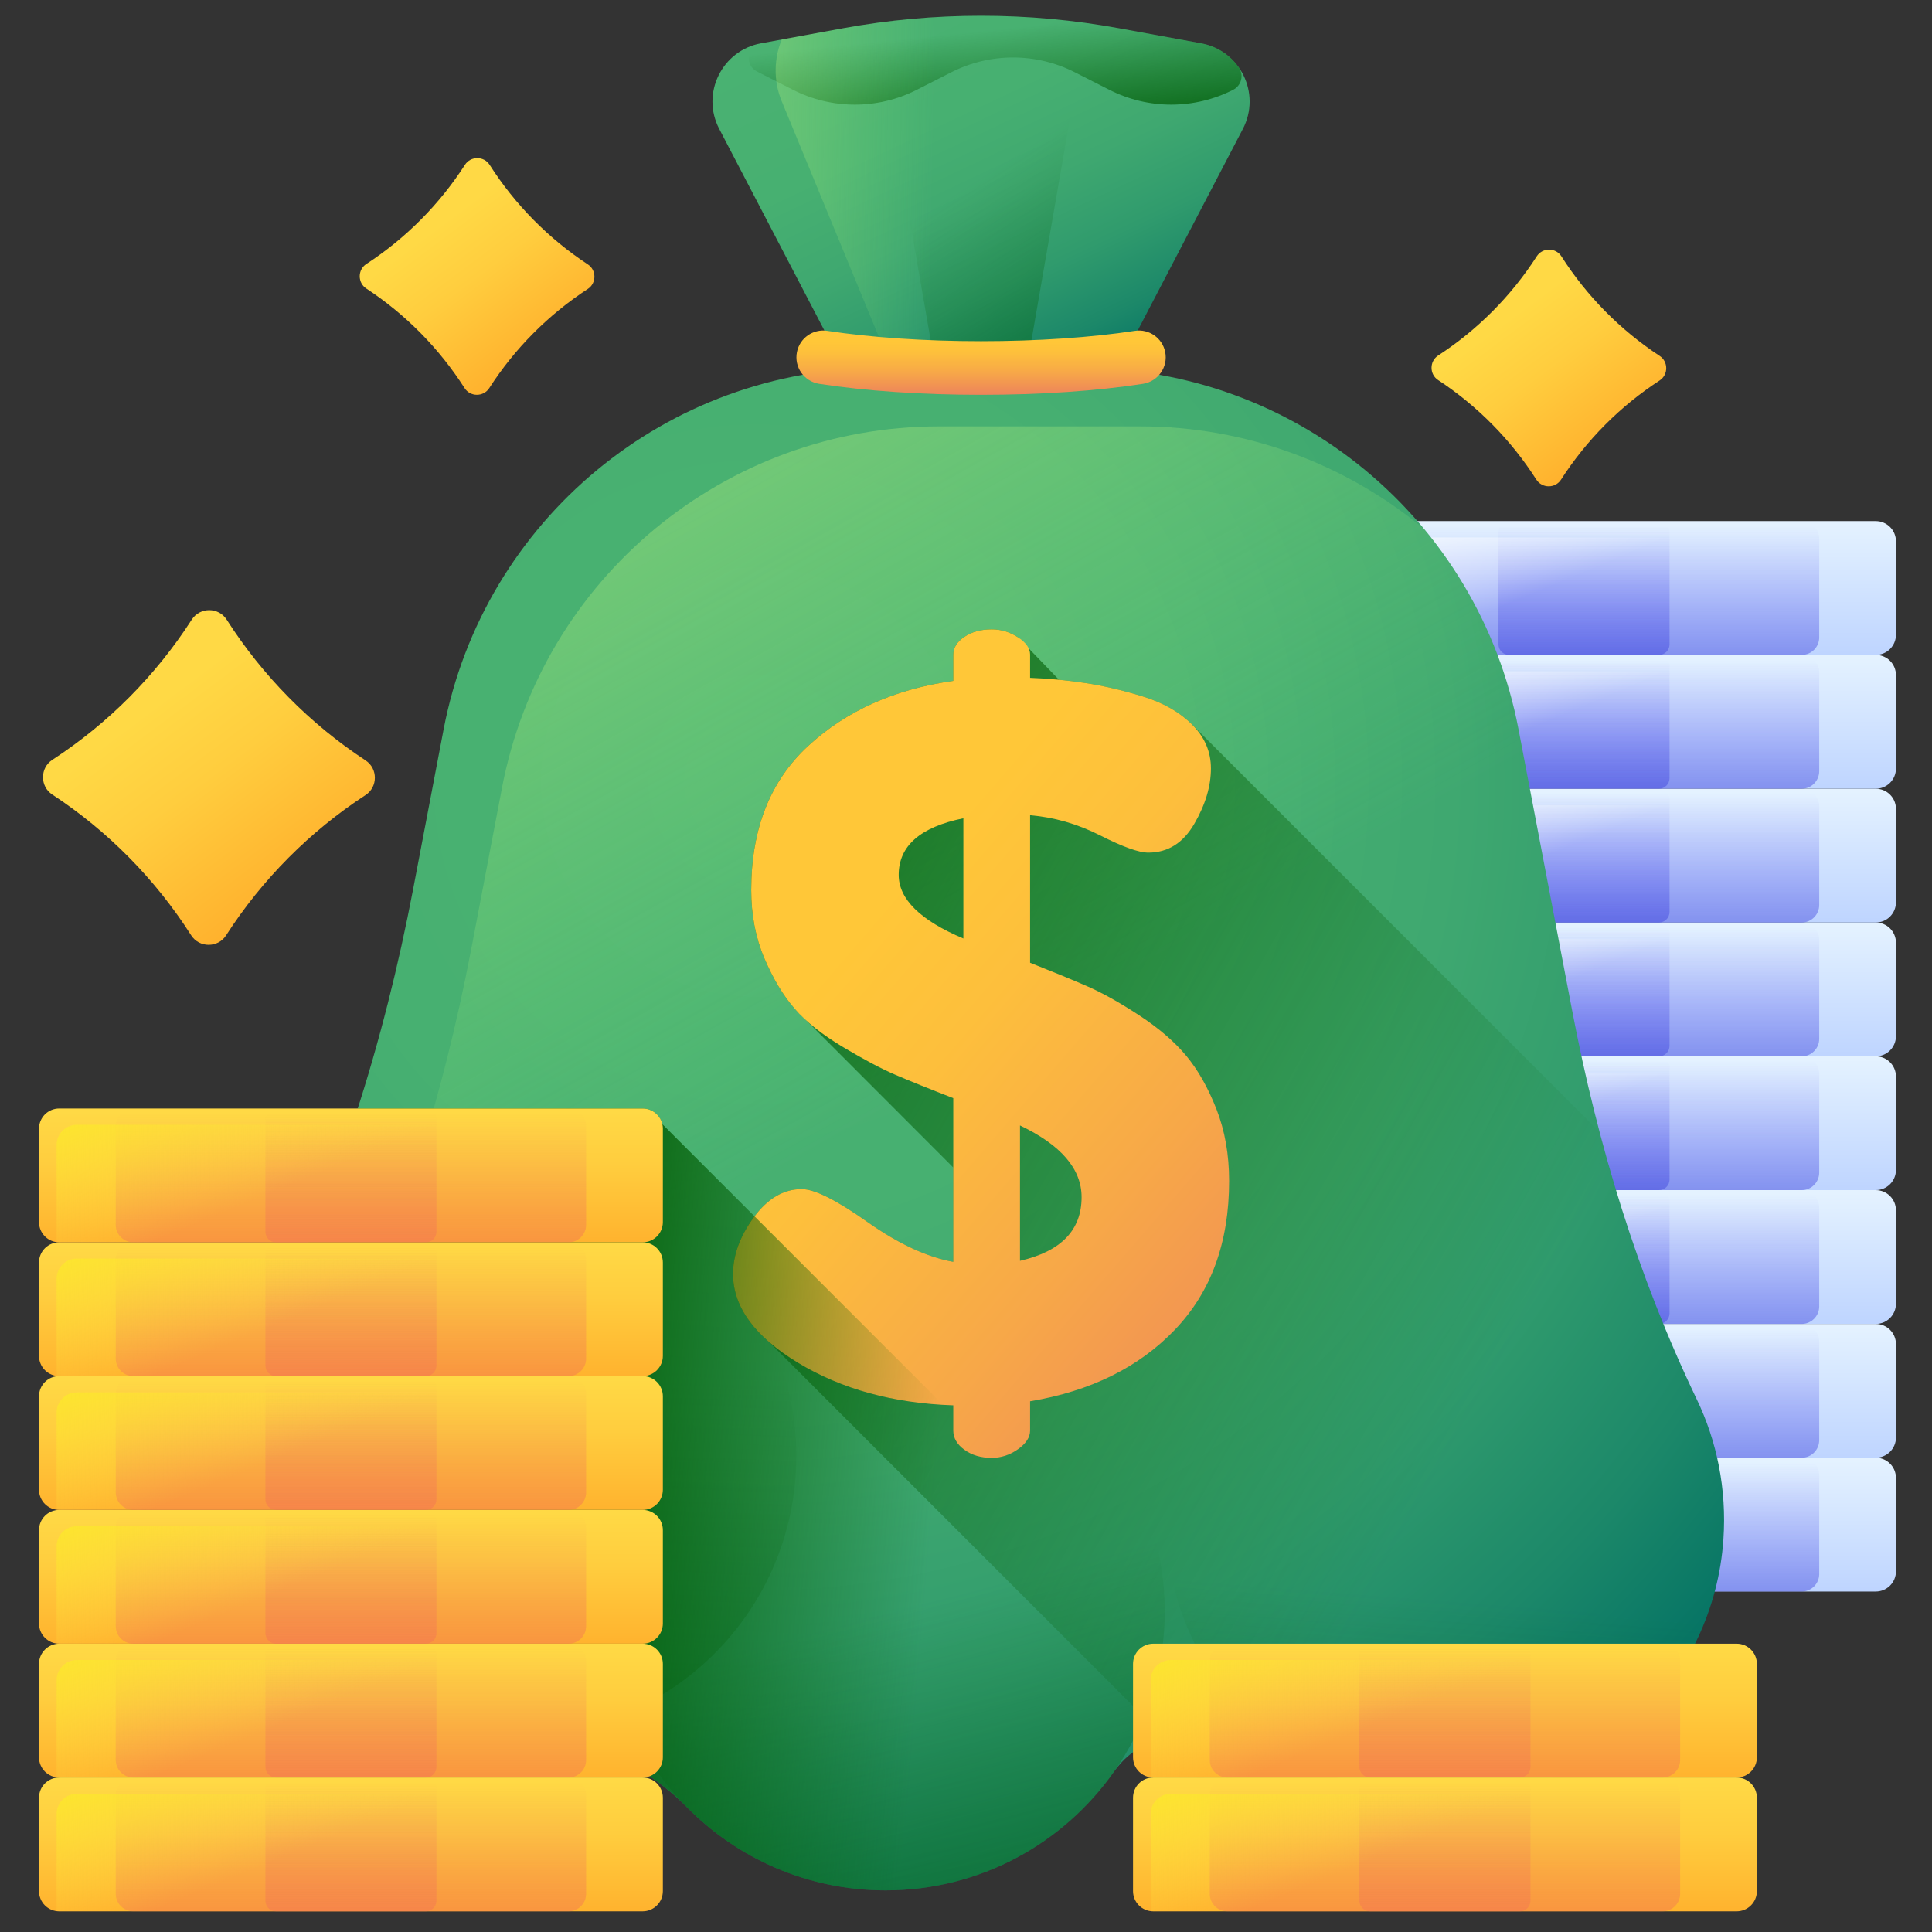 <svg width="53" height="53" viewBox="0 0 53 53" fill="none" xmlns="http://www.w3.org/2000/svg">
<rect x="0" y="0" width="53" height="53" fill="#333333" stroke="none"/>
<g clip-path="url(#clip0_1242_647)">
<path d="M51.457 43.66H35.451C35.145 43.66 34.898 43.412 34.898 43.106V40.544C34.898 40.237 35.145 39.989 35.451 39.989H51.457C51.763 39.989 52.011 40.237 52.011 40.544V43.106C52.011 43.412 51.763 43.66 51.457 43.66Z" fill="url(#paint0_linear_1242_647)"/>
<path d="M49.425 43.66H37.483C37.217 43.66 37.002 43.445 37.002 43.179V40.471C37.002 40.205 37.217 39.989 37.483 39.989H49.425C49.691 39.989 49.906 40.205 49.906 40.471V43.179C49.906 43.445 49.691 43.66 49.425 43.66Z" fill="url(#paint1_linear_1242_647)"/>
<path d="M45.51 43.66H41.398C41.237 43.66 41.107 43.53 41.107 43.37V40.28C41.107 40.119 41.237 39.989 41.398 39.989H45.51C45.67 39.989 45.8 40.119 45.8 40.28V43.37C45.8 43.53 45.67 43.66 45.51 43.66Z" fill="url(#paint2_linear_1242_647)"/>
<path d="M35.934 40.436C35.628 40.436 35.38 40.684 35.38 40.99V43.553C35.38 43.588 35.384 43.623 35.391 43.657C35.41 43.659 35.431 43.66 35.451 43.66H51.457C51.763 43.66 52.011 43.412 52.011 43.106V40.543C52.011 40.508 52.007 40.473 52.001 40.44C51.981 40.437 51.96 40.436 51.94 40.436H35.934Z" fill="url(#paint3_linear_1242_647)"/>
<path d="M51.457 39.989H35.451C35.145 39.989 34.898 39.741 34.898 39.435V36.873C34.898 36.567 35.145 36.319 35.451 36.319H51.457C51.763 36.319 52.011 36.567 52.011 36.873V39.435C52.011 39.741 51.763 39.989 51.457 39.989Z" fill="url(#paint4_linear_1242_647)"/>
<path d="M49.425 39.989H37.483C37.217 39.989 37.002 39.774 37.002 39.508V36.8C37.002 36.534 37.217 36.319 37.483 36.319H49.425C49.691 36.319 49.906 36.534 49.906 36.8V39.508C49.906 39.774 49.691 39.989 49.425 39.989Z" fill="url(#paint5_linear_1242_647)"/>
<path d="M45.51 39.989H41.398C41.237 39.989 41.107 39.859 41.107 39.699V36.609C41.107 36.449 41.237 36.319 41.398 36.319H45.51C45.67 36.319 45.8 36.449 45.8 36.609V39.699C45.8 39.859 45.67 39.989 45.51 39.989Z" fill="url(#paint6_linear_1242_647)"/>
<path d="M35.934 36.766C35.628 36.766 35.38 37.014 35.38 37.319V39.882C35.38 39.918 35.384 39.952 35.391 39.986C35.41 39.988 35.431 39.989 35.451 39.989H51.457C51.763 39.989 52.011 39.742 52.011 39.435V36.873C52.011 36.837 52.007 36.803 52.001 36.769C51.981 36.767 51.96 36.766 51.94 36.766H35.934Z" fill="url(#paint7_linear_1242_647)"/>
<path d="M51.457 36.319H35.451C35.145 36.319 34.898 36.071 34.898 35.765V33.202C34.898 32.896 35.145 32.648 35.451 32.648H51.457C51.763 32.648 52.011 32.896 52.011 33.202V35.765C52.011 36.071 51.763 36.319 51.457 36.319Z" fill="url(#paint8_linear_1242_647)"/>
<path d="M49.425 36.319H37.483C37.217 36.319 37.002 36.103 37.002 35.838V33.129C37.002 32.864 37.217 32.648 37.483 32.648H49.425C49.691 32.648 49.906 32.864 49.906 33.129V35.838C49.906 36.103 49.691 36.319 49.425 36.319Z" fill="url(#paint9_linear_1242_647)"/>
<path d="M45.51 36.319H41.398C41.237 36.319 41.107 36.189 41.107 36.029V32.938C41.107 32.778 41.237 32.648 41.398 32.648H45.51C45.67 32.648 45.8 32.778 45.8 32.938V36.029C45.8 36.189 45.67 36.319 45.51 36.319Z" fill="url(#paint10_linear_1242_647)"/>
<path d="M35.934 33.095C35.628 33.095 35.38 33.343 35.38 33.649V36.212C35.38 36.247 35.384 36.282 35.391 36.315C35.41 36.318 35.431 36.319 35.451 36.319H51.457C51.763 36.319 52.011 36.071 52.011 35.765V33.202C52.011 33.167 52.007 33.132 52.001 33.098C51.981 33.096 51.96 33.095 51.94 33.095H35.934Z" fill="url(#paint11_linear_1242_647)"/>
<path d="M51.457 32.648H35.451C35.145 32.648 34.898 32.4 34.898 32.094V29.532C34.898 29.226 35.145 28.978 35.451 28.978H51.457C51.763 28.978 52.011 29.226 52.011 29.532V32.094C52.011 32.4 51.763 32.648 51.457 32.648Z" fill="url(#paint12_linear_1242_647)"/>
<path d="M49.425 32.648H37.483C37.217 32.648 37.002 32.433 37.002 32.167V29.459C37.002 29.193 37.217 28.978 37.483 28.978H49.425C49.691 28.978 49.906 29.193 49.906 29.459V32.167C49.906 32.433 49.691 32.648 49.425 32.648Z" fill="url(#paint13_linear_1242_647)"/>
<path d="M45.51 32.648H41.398C41.237 32.648 41.107 32.518 41.107 32.358V29.268C41.107 29.108 41.237 28.978 41.398 28.978H45.51C45.67 28.978 45.8 29.108 45.8 29.268V32.358C45.8 32.518 45.67 32.648 45.51 32.648Z" fill="url(#paint14_linear_1242_647)"/>
<path d="M35.934 29.424C35.628 29.424 35.38 29.672 35.38 29.978V32.541C35.38 32.577 35.384 32.611 35.391 32.645C35.41 32.647 35.431 32.648 35.451 32.648H51.457C51.763 32.648 52.011 32.4 52.011 32.094V29.532C52.011 29.496 52.007 29.462 52.001 29.428C51.981 29.425 51.96 29.424 51.94 29.424H35.934Z" fill="url(#paint15_linear_1242_647)"/>
<path d="M51.457 28.978H35.451C35.145 28.978 34.898 28.73 34.898 28.424V25.861C34.898 25.555 35.145 25.307 35.451 25.307H51.457C51.763 25.307 52.011 25.555 52.011 25.861V28.424C52.011 28.73 51.763 28.978 51.457 28.978Z" fill="url(#paint16_linear_1242_647)"/>
<path d="M49.425 28.978H37.483C37.217 28.978 37.002 28.762 37.002 28.497V25.788C37.002 25.522 37.217 25.307 37.483 25.307H49.425C49.691 25.307 49.906 25.522 49.906 25.788V28.497C49.906 28.762 49.691 28.978 49.425 28.978Z" fill="url(#paint17_linear_1242_647)"/>
<path d="M45.51 28.978H41.398C41.237 28.978 41.107 28.848 41.107 28.688V25.597C41.107 25.437 41.237 25.307 41.398 25.307H45.51C45.67 25.307 45.8 25.437 45.8 25.597V28.688C45.8 28.848 45.67 28.978 45.51 28.978Z" fill="url(#paint18_linear_1242_647)"/>
<path d="M35.934 25.754C35.628 25.754 35.38 26.002 35.38 26.308V28.87C35.38 28.906 35.384 28.941 35.391 28.974C35.41 28.977 35.431 28.978 35.451 28.978H51.457C51.763 28.978 52.011 28.73 52.011 28.424V25.861C52.011 25.826 52.007 25.791 52.001 25.757C51.981 25.755 51.96 25.754 51.94 25.754H35.934Z" fill="url(#paint19_linear_1242_647)"/>
<path d="M51.457 25.307H35.451C35.145 25.307 34.898 25.059 34.898 24.753V22.19C34.898 21.884 35.145 21.637 35.451 21.637H51.457C51.763 21.637 52.011 21.884 52.011 22.19V24.753C52.011 25.059 51.763 25.307 51.457 25.307Z" fill="url(#paint20_linear_1242_647)"/>
<path d="M49.425 25.307H37.483C37.217 25.307 37.002 25.092 37.002 24.826V22.117C37.002 21.852 37.217 21.637 37.483 21.637H49.425C49.691 21.637 49.906 21.852 49.906 22.117V24.826C49.906 25.092 49.691 25.307 49.425 25.307Z" fill="url(#paint21_linear_1242_647)"/>
<path d="M45.51 25.307H41.398C41.237 25.307 41.107 25.177 41.107 25.017V21.927C41.107 21.766 41.237 21.637 41.398 21.637H45.51C45.67 21.637 45.8 21.766 45.8 21.927V25.017C45.8 25.177 45.67 25.307 45.51 25.307Z" fill="url(#paint22_linear_1242_647)"/>
<path d="M35.934 22.083C35.628 22.083 35.38 22.331 35.38 22.637V25.2C35.38 25.235 35.384 25.27 35.391 25.303C35.41 25.306 35.431 25.307 35.451 25.307H51.457C51.763 25.307 52.011 25.059 52.011 24.753V22.19C52.011 22.155 52.007 22.12 52.001 22.087C51.981 22.084 51.96 22.083 51.94 22.083H35.934Z" fill="url(#paint23_linear_1242_647)"/>
<path d="M51.457 21.637H35.451C35.145 21.637 34.898 21.389 34.898 21.083V18.52C34.898 18.214 35.145 17.966 35.451 17.966H51.457C51.763 17.966 52.011 18.214 52.011 18.52V21.083C52.011 21.389 51.763 21.637 51.457 21.637Z" fill="url(#paint24_linear_1242_647)"/>
<path d="M49.425 21.637H37.483C37.217 21.637 37.002 21.421 37.002 21.156V18.447C37.002 18.181 37.217 17.966 37.483 17.966H49.425C49.691 17.966 49.906 18.181 49.906 18.447V21.155C49.906 21.421 49.691 21.637 49.425 21.637Z" fill="url(#paint25_linear_1242_647)"/>
<path d="M45.51 21.637H41.398C41.237 21.637 41.107 21.507 41.107 21.347V18.256C41.107 18.096 41.237 17.966 41.398 17.966H45.51C45.67 17.966 45.8 18.096 45.8 18.256V21.347C45.8 21.507 45.67 21.637 45.51 21.637Z" fill="url(#paint26_linear_1242_647)"/>
<path d="M35.934 18.413C35.628 18.413 35.38 18.66 35.38 18.966V21.529C35.38 21.565 35.384 21.599 35.391 21.633C35.41 21.635 35.431 21.637 35.451 21.637H51.457C51.763 21.637 52.011 21.389 52.011 21.082V18.52C52.011 18.484 52.007 18.45 52.001 18.416C51.981 18.414 51.96 18.413 51.94 18.413H35.934Z" fill="url(#paint27_linear_1242_647)"/>
<path d="M51.457 17.966H35.451C35.145 17.966 34.898 17.718 34.898 17.412V14.849C34.898 14.543 35.145 14.295 35.451 14.295H51.457C51.763 14.295 52.011 14.543 52.011 14.849V17.412C52.011 17.718 51.763 17.966 51.457 17.966Z" fill="url(#paint28_linear_1242_647)"/>
<path d="M49.425 17.966H37.483C37.217 17.966 37.002 17.751 37.002 17.485V14.777C37.002 14.511 37.217 14.295 37.483 14.295H49.425C49.691 14.295 49.906 14.511 49.906 14.777V17.485C49.906 17.751 49.691 17.966 49.425 17.966Z" fill="url(#paint29_linear_1242_647)"/>
<path d="M45.51 17.966H41.398C41.237 17.966 41.107 17.836 41.107 17.676V14.585C41.107 14.425 41.237 14.295 41.398 14.295H45.51C45.67 14.295 45.8 14.425 45.8 14.585V17.676C45.8 17.836 45.67 17.966 45.51 17.966Z" fill="url(#paint30_linear_1242_647)"/>
<path d="M35.934 14.742C35.628 14.742 35.38 14.99 35.38 15.296V17.859C35.38 17.894 35.384 17.929 35.391 17.963C35.41 17.965 35.431 17.966 35.451 17.966H51.457C51.763 17.966 52.011 17.718 52.011 17.412V14.85C52.011 14.814 52.007 14.779 52.001 14.746C51.981 14.743 51.96 14.742 51.94 14.742H35.934Z" fill="url(#paint31_linear_1242_647)"/>
<path d="M43.129 27.725L41.658 20.011C40.561 14.258 35.53 10.095 29.672 10.095H24.154C18.297 10.095 13.266 14.258 12.169 20.011L11.335 24.384C10.533 28.587 9.252 32.699 7.337 36.525C6.776 37.643 6.482 38.918 6.537 40.266C6.697 44.168 10.13 47.525 14.034 47.602C14.063 47.602 14.092 47.602 14.12 47.603C15.892 47.618 17.597 48.308 18.839 49.571C20.227 50.982 22.159 51.858 24.295 51.858C26.888 51.858 29.179 50.569 30.564 48.597C31.01 47.962 31.741 47.601 32.517 47.603H32.53C32.864 47.603 33.191 47.578 33.511 47.531C34.115 47.441 34.725 47.595 35.224 47.948C36.571 48.901 38.24 49.43 40.036 49.339C43.881 49.145 47.017 46.067 47.278 42.227C47.372 40.845 47.098 39.535 46.546 38.385C44.925 35.009 43.83 31.404 43.129 27.725Z" fill="url(#paint32_radial_1242_647)"/>
<path d="M14.188 47.603C18.417 47.603 21.845 44.175 21.845 39.946C21.845 35.717 18.417 32.289 14.188 32.289C9.959 32.289 6.531 35.717 6.531 39.946C6.531 44.175 9.959 47.603 14.188 47.603Z" fill="url(#paint33_linear_1242_647)"/>
<path d="M24.295 51.858C28.524 51.858 31.952 48.429 31.952 44.2C31.952 39.971 28.524 36.543 24.295 36.543C20.066 36.543 16.638 39.971 16.638 44.2C16.638 48.429 20.066 51.858 24.295 51.858Z" fill="url(#paint34_linear_1242_647)"/>
<path d="M39.639 49.349C43.867 49.349 47.296 45.921 47.296 41.692C47.296 37.463 43.867 34.035 39.639 34.035C35.41 34.035 31.981 37.463 31.981 41.692C31.981 45.921 35.41 49.349 39.639 49.349Z" fill="url(#paint35_linear_1242_647)"/>
<path d="M47.277 42.227C47.371 40.845 47.098 39.535 46.545 38.385C44.924 35.009 43.83 31.404 43.128 27.725L41.657 20.011C41.26 17.923 40.341 16.047 39.056 14.501C36.928 12.739 34.205 11.697 31.275 11.697H25.756C19.899 11.697 14.868 15.86 13.771 21.613L12.937 25.987C12.136 30.19 10.854 34.301 8.939 38.127C8.378 39.245 8.084 40.52 8.139 41.869C8.202 43.404 8.773 44.853 9.679 46.053C10.925 46.992 12.44 47.57 14.034 47.601C14.063 47.602 14.091 47.602 14.12 47.602C15.891 47.618 17.597 48.308 18.839 49.571C20.227 50.982 22.158 51.857 24.295 51.857C26.887 51.857 29.178 50.568 30.564 48.597C31.009 47.962 31.741 47.601 32.517 47.603H32.53C32.863 47.603 33.191 47.578 33.511 47.53C34.114 47.441 34.725 47.595 35.223 47.947C36.571 48.901 38.24 49.43 40.036 49.339C43.88 49.145 47.016 46.067 47.277 42.227Z" fill="url(#paint36_linear_1242_647)"/>
<path d="M31.362 19.109C30.808 18.938 30.281 18.814 29.782 18.738C29.542 18.701 29.299 18.671 29.053 18.648C29.052 18.647 29.049 18.646 29.048 18.644L27.925 17.482C27.703 17.337 27.463 17.264 27.204 17.264C26.909 17.264 26.659 17.333 26.456 17.47C26.253 17.607 26.151 17.77 26.151 17.958V18.678C24.544 18.904 23.218 19.498 22.174 20.459C21.13 21.42 20.608 22.739 20.608 24.416C20.608 25.099 20.728 25.723 20.968 26.287C21.208 26.85 21.485 27.312 21.8 27.672L26.151 32.028V34.616C25.431 34.486 24.645 34.121 23.795 33.521C22.945 32.92 22.345 32.62 21.994 32.62C21.495 32.62 21.056 32.879 20.677 33.396C20.298 33.914 20.109 34.431 20.109 34.948C20.109 35.622 20.439 36.245 21.1 36.816L31.951 47.668C32.135 47.625 32.324 47.602 32.517 47.603H32.531C32.864 47.603 33.191 47.578 33.511 47.531C34.115 47.441 34.726 47.595 35.224 47.948C36.572 48.901 38.24 49.43 40.037 49.339C43.881 49.145 47.017 46.067 47.278 42.227C47.372 40.845 47.099 39.535 46.546 38.385C45.418 36.035 44.545 33.575 43.882 31.055L32.706 19.88C32.364 19.537 31.917 19.28 31.362 19.109Z" fill="url(#paint37_linear_1242_647)"/>
<path d="M33.372 30.43C33.14 29.839 32.863 29.349 32.54 28.961C32.217 28.573 31.787 28.204 31.251 27.853C30.715 27.502 30.235 27.234 29.81 27.049C29.385 26.864 28.867 26.652 28.258 26.411V22.364C28.923 22.42 29.565 22.605 30.184 22.919C30.803 23.233 31.242 23.39 31.501 23.39C32.036 23.39 32.457 23.127 32.762 22.601C33.067 22.076 33.219 21.568 33.219 21.08C33.219 20.623 33.048 20.223 32.706 19.88C32.364 19.537 31.917 19.281 31.362 19.109C30.808 18.938 30.281 18.814 29.782 18.738C29.283 18.662 28.775 18.614 28.258 18.595V17.955C28.258 17.785 28.147 17.627 27.925 17.482C27.703 17.337 27.463 17.264 27.204 17.264C26.909 17.264 26.659 17.333 26.456 17.47C26.253 17.607 26.151 17.77 26.151 17.958V18.678C24.544 18.904 23.218 19.498 22.174 20.459C21.13 21.42 20.608 22.739 20.608 24.416C20.608 25.099 20.728 25.723 20.968 26.287C21.208 26.85 21.485 27.312 21.8 27.672C22.114 28.033 22.557 28.384 23.13 28.726C23.703 29.068 24.183 29.322 24.571 29.488C24.959 29.654 25.486 29.867 26.151 30.125V34.616C25.431 34.486 24.645 34.121 23.795 33.521C22.945 32.92 22.345 32.62 21.994 32.62C21.495 32.62 21.056 32.879 20.677 33.396C20.298 33.914 20.109 34.431 20.109 34.948C20.109 35.854 20.705 36.667 21.897 37.388C23.089 38.108 24.506 38.496 26.151 38.552V39.245C26.151 39.448 26.253 39.623 26.456 39.771C26.659 39.919 26.909 39.993 27.204 39.993C27.463 39.993 27.703 39.914 27.925 39.757C28.147 39.6 28.258 39.429 28.258 39.245V38.441C29.921 38.163 31.247 37.508 32.235 36.473C33.224 35.438 33.718 34.08 33.718 32.398C33.718 31.678 33.603 31.022 33.372 30.43ZM26.428 25.746C25.246 25.247 24.654 24.665 24.654 24C24.654 23.206 25.246 22.688 26.428 22.448V25.746ZM27.981 34.588V30.874C29.107 31.41 29.671 32.066 29.671 32.842C29.671 33.747 29.107 34.329 27.981 34.588Z" fill="url(#paint38_linear_1242_647)"/>
<path d="M30.674 10.095H23.152L19.73 3.535C19.225 2.566 19.802 1.385 20.876 1.188L23.117 0.777C25.627 0.317 28.199 0.317 30.709 0.777L32.95 1.188C34.024 1.385 34.601 2.566 34.096 3.535L30.674 10.095Z" fill="url(#paint39_linear_1242_647)"/>
<path d="M28.164 10.095H25.663L24.524 3.535C24.356 2.566 24.548 1.385 24.906 1.188L25.651 0.777C26.486 0.317 27.341 0.317 28.176 0.777L28.921 1.188C29.279 1.385 29.47 2.566 29.302 3.535L28.164 10.095Z" fill="url(#paint40_linear_1242_647)"/>
<path d="M33.983 1.849C34.13 2.057 34.056 2.348 33.829 2.463C32.761 3.006 31.5 3.006 30.432 2.463L29.489 1.984C28.422 1.441 27.16 1.441 26.093 1.984L25.15 2.463C24.083 3.006 22.821 3.006 21.754 2.463L20.767 1.961C20.421 1.785 20.486 1.262 20.867 1.191C20.87 1.19 20.873 1.19 20.877 1.189L23.118 0.777C25.627 0.318 28.2 0.318 30.709 0.777L32.95 1.189C33.393 1.27 33.75 1.517 33.983 1.849Z" fill="url(#paint41_linear_1242_647)"/>
<path d="M34.118 2.768C34.169 2.646 34.205 2.52 34.232 2.394C34.085 1.805 33.613 1.31 32.951 1.188L30.71 0.777C28.2 0.317 25.627 0.317 23.118 0.777L21.446 1.084C21.237 1.586 21.21 2.208 21.441 2.768L24.461 10.095H30.675L32.695 6.222L34.118 2.768Z" fill="url(#paint42_linear_1242_647)"/>
<path d="M26.913 10.831C25.283 10.831 23.74 10.725 22.475 10.53C22.058 10.466 21.779 10.069 21.863 9.656C21.941 9.272 22.306 9.017 22.693 9.076C23.881 9.258 25.375 9.36 26.913 9.36C28.451 9.36 29.945 9.258 31.134 9.076C31.521 9.017 31.886 9.272 31.964 9.656C32.048 10.069 31.768 10.466 31.352 10.53C30.087 10.725 28.544 10.831 26.913 10.831Z" fill="url(#paint43_linear_1242_647)"/>
<path d="M18.166 30.834C18.108 30.591 17.891 30.409 17.63 30.409H15.598H11.683H9.813C9.141 32.506 8.324 34.553 7.337 36.525C6.776 37.643 6.482 38.918 6.537 40.266C6.697 44.168 10.13 47.525 14.035 47.601C14.063 47.602 14.092 47.602 14.12 47.602C15.892 47.618 17.597 48.308 18.839 49.571C20.228 50.982 22.159 51.858 24.295 51.858C26.888 51.858 29.179 50.569 30.564 48.597C31.01 47.962 31.741 47.601 32.517 47.603H32.53C32.864 47.603 33.191 47.578 33.511 47.531C34.115 47.441 34.725 47.595 35.224 47.948C35.281 47.988 35.34 48.027 35.398 48.066L18.166 30.834Z" fill="url(#paint44_linear_1242_647)"/>
<path d="M17.63 52.433H1.624C1.318 52.433 1.07 52.185 1.07 51.879V49.316C1.07 49.01 1.318 48.762 1.624 48.762H17.63C17.936 48.762 18.184 49.01 18.184 49.316V51.879C18.184 52.185 17.936 52.433 17.63 52.433Z" fill="url(#paint45_linear_1242_647)"/>
<path d="M15.598 52.433H3.656C3.391 52.433 3.175 52.217 3.175 51.952V49.243C3.175 48.977 3.391 48.762 3.656 48.762H15.598C15.864 48.762 16.079 48.977 16.079 49.243V51.952C16.079 52.217 15.864 52.433 15.598 52.433Z" fill="url(#paint46_linear_1242_647)"/>
<path d="M11.683 52.433H7.571C7.411 52.433 7.281 52.303 7.281 52.142V49.052C7.281 48.892 7.411 48.762 7.571 48.762H11.683C11.843 48.762 11.973 48.892 11.973 49.052V52.142C11.973 52.303 11.843 52.433 11.683 52.433Z" fill="url(#paint47_linear_1242_647)"/>
<path d="M2.107 49.209C1.801 49.209 1.553 49.456 1.553 49.762V52.325C1.553 52.361 1.557 52.395 1.563 52.429C1.583 52.431 1.604 52.432 1.624 52.432H17.63C17.936 52.432 18.184 52.184 18.184 51.879V49.316C18.184 49.28 18.18 49.246 18.174 49.212C18.154 49.21 18.133 49.209 18.113 49.209H2.107Z" fill="url(#paint48_linear_1242_647)"/>
<path d="M17.63 48.762H1.624C1.318 48.762 1.07 48.514 1.07 48.208V45.645C1.07 45.339 1.318 45.091 1.624 45.091H17.63C17.936 45.091 18.184 45.339 18.184 45.645V48.208C18.184 48.514 17.936 48.762 17.63 48.762Z" fill="url(#paint49_linear_1242_647)"/>
<path d="M15.598 48.762H3.656C3.391 48.762 3.175 48.547 3.175 48.281V45.572C3.175 45.307 3.391 45.091 3.656 45.091H15.598C15.864 45.091 16.079 45.307 16.079 45.572V48.281C16.079 48.547 15.864 48.762 15.598 48.762Z" fill="url(#paint50_linear_1242_647)"/>
<path d="M11.683 48.762H7.571C7.411 48.762 7.281 48.632 7.281 48.472V45.381C7.281 45.221 7.411 45.091 7.571 45.091H11.683C11.843 45.091 11.973 45.221 11.973 45.381V48.472C11.973 48.632 11.843 48.762 11.683 48.762Z" fill="url(#paint51_linear_1242_647)"/>
<path d="M2.107 45.538C1.801 45.538 1.553 45.786 1.553 46.092V48.655C1.553 48.69 1.557 48.725 1.563 48.758C1.583 48.761 1.604 48.762 1.624 48.762H17.63C17.936 48.762 18.184 48.514 18.184 48.208V45.645C18.184 45.61 18.18 45.575 18.174 45.541C18.154 45.539 18.133 45.538 18.113 45.538H2.107Z" fill="url(#paint52_linear_1242_647)"/>
<path d="M17.63 45.091H1.624C1.318 45.091 1.07 44.843 1.07 44.537V41.975C1.07 41.669 1.318 41.421 1.624 41.421H17.63C17.936 41.421 18.184 41.669 18.184 41.975V44.537C18.184 44.843 17.936 45.091 17.63 45.091Z" fill="url(#paint53_linear_1242_647)"/>
<path d="M15.598 45.091H3.656C3.391 45.091 3.175 44.876 3.175 44.61V41.902C3.175 41.636 3.391 41.421 3.656 41.421H15.598C15.864 41.421 16.079 41.636 16.079 41.902V44.61C16.079 44.876 15.864 45.091 15.598 45.091Z" fill="url(#paint54_linear_1242_647)"/>
<path d="M11.683 45.091H7.571C7.411 45.091 7.281 44.962 7.281 44.801V41.711C7.281 41.551 7.411 41.421 7.571 41.421H11.683C11.843 41.421 11.973 41.551 11.973 41.711V44.801C11.973 44.962 11.843 45.091 11.683 45.091Z" fill="url(#paint55_linear_1242_647)"/>
<path d="M2.107 41.867C1.801 41.867 1.553 42.115 1.553 42.421V44.984C1.553 45.02 1.557 45.054 1.563 45.088C1.583 45.09 1.604 45.091 1.624 45.091H17.63C17.936 45.091 18.184 44.843 18.184 44.537V41.975C18.184 41.939 18.18 41.904 18.174 41.871C18.154 41.869 18.133 41.867 18.113 41.867H2.107Z" fill="url(#paint56_linear_1242_647)"/>
<path d="M17.63 41.421H1.624C1.318 41.421 1.07 41.173 1.07 40.867V38.304C1.07 37.998 1.318 37.75 1.624 37.75H17.63C17.936 37.75 18.184 37.998 18.184 38.304V40.867C18.184 41.173 17.936 41.421 17.63 41.421Z" fill="url(#paint57_linear_1242_647)"/>
<path d="M15.598 41.421H3.656C3.391 41.421 3.175 41.205 3.175 40.94V38.231C3.175 37.965 3.391 37.75 3.656 37.75H15.598C15.864 37.75 16.079 37.965 16.079 38.231V40.94C16.079 41.205 15.864 41.421 15.598 41.421Z" fill="url(#paint58_linear_1242_647)"/>
<path d="M11.683 41.421H7.571C7.411 41.421 7.281 41.291 7.281 41.131V38.04C7.281 37.88 7.411 37.75 7.571 37.75H11.683C11.843 37.75 11.973 37.88 11.973 38.04V41.131C11.973 41.291 11.843 41.421 11.683 41.421Z" fill="url(#paint59_linear_1242_647)"/>
<path d="M2.107 38.197C1.801 38.197 1.553 38.445 1.553 38.751V41.313C1.553 41.349 1.557 41.384 1.563 41.417C1.583 41.42 1.604 41.421 1.624 41.421H17.63C17.936 41.421 18.184 41.173 18.184 40.867V38.304C18.184 38.269 18.18 38.234 18.174 38.2C18.154 38.198 18.133 38.197 18.113 38.197H2.107Z" fill="url(#paint60_linear_1242_647)"/>
<path d="M17.63 37.75H1.624C1.318 37.75 1.07 37.502 1.07 37.196V34.634C1.07 34.328 1.318 34.08 1.624 34.08H17.63C17.936 34.08 18.184 34.328 18.184 34.634V37.196C18.184 37.502 17.936 37.75 17.63 37.75Z" fill="url(#paint61_linear_1242_647)"/>
<path d="M15.598 37.75H3.656C3.391 37.75 3.175 37.535 3.175 37.269V34.561C3.175 34.295 3.391 34.08 3.656 34.08H15.598C15.864 34.08 16.079 34.295 16.079 34.561V37.269C16.079 37.535 15.864 37.75 15.598 37.75Z" fill="url(#paint62_linear_1242_647)"/>
<path d="M11.683 37.75H7.571C7.411 37.75 7.281 37.62 7.281 37.46V34.37C7.281 34.21 7.411 34.08 7.571 34.08H11.683C11.843 34.08 11.973 34.21 11.973 34.37V37.46C11.973 37.62 11.843 37.75 11.683 37.75Z" fill="url(#paint63_linear_1242_647)"/>
<path d="M2.107 34.526C1.801 34.526 1.553 34.774 1.553 35.08V37.643C1.553 37.678 1.557 37.713 1.563 37.747C1.583 37.749 1.604 37.75 1.624 37.75H17.63C17.936 37.75 18.184 37.502 18.184 37.196V34.634C18.184 34.598 18.18 34.563 18.174 34.53C18.154 34.528 18.133 34.526 18.113 34.526H2.107Z" fill="url(#paint64_linear_1242_647)"/>
<path d="M17.63 34.08H1.624C1.318 34.08 1.07 33.832 1.07 33.526V30.963C1.07 30.657 1.318 30.409 1.624 30.409H17.63C17.936 30.409 18.184 30.657 18.184 30.963V33.526C18.184 33.832 17.936 34.08 17.63 34.08Z" fill="url(#paint65_linear_1242_647)"/>
<path d="M15.598 34.08H3.656C3.391 34.08 3.175 33.864 3.175 33.599V30.89C3.175 30.624 3.391 30.409 3.656 30.409H15.598C15.864 30.409 16.079 30.624 16.079 30.89V33.599C16.079 33.864 15.864 34.08 15.598 34.08Z" fill="url(#paint66_linear_1242_647)"/>
<path d="M11.683 34.08H7.571C7.411 34.08 7.281 33.95 7.281 33.79V30.699C7.281 30.539 7.411 30.409 7.571 30.409H11.683C11.843 30.409 11.973 30.539 11.973 30.699V33.79C11.973 33.95 11.843 34.08 11.683 34.08Z" fill="url(#paint67_linear_1242_647)"/>
<path d="M2.107 30.856C1.801 30.856 1.553 31.104 1.553 31.41V33.972C1.553 34.008 1.557 34.042 1.563 34.076C1.583 34.078 1.604 34.08 1.624 34.08H17.63C17.936 34.08 18.184 33.832 18.184 33.526V30.963C18.184 30.927 18.18 30.893 18.174 30.859C18.154 30.857 18.133 30.856 18.113 30.856H2.107Z" fill="url(#paint68_linear_1242_647)"/>
<path d="M47.642 52.433H31.636C31.33 52.433 31.082 52.185 31.082 51.879V49.316C31.082 49.01 31.33 48.762 31.636 48.762H47.642C47.947 48.762 48.196 49.01 48.196 49.316V51.879C48.196 52.185 47.947 52.433 47.642 52.433Z" fill="url(#paint69_linear_1242_647)"/>
<path d="M45.61 52.433H33.668C33.402 52.433 33.187 52.217 33.187 51.952V49.243C33.187 48.977 33.402 48.762 33.668 48.762H45.61C45.875 48.762 46.091 48.977 46.091 49.243V51.952C46.091 52.217 45.875 52.433 45.61 52.433Z" fill="url(#paint70_linear_1242_647)"/>
<path d="M41.695 52.433H37.583C37.422 52.433 37.292 52.303 37.292 52.142V49.052C37.292 48.892 37.422 48.762 37.583 48.762H41.695C41.855 48.762 41.985 48.892 41.985 49.052V52.142C41.985 52.303 41.855 52.433 41.695 52.433Z" fill="url(#paint71_linear_1242_647)"/>
<path d="M32.119 49.209C31.813 49.209 31.565 49.456 31.565 49.762V52.325C31.565 52.361 31.569 52.395 31.575 52.429C31.595 52.431 31.615 52.432 31.636 52.432H47.642C47.947 52.432 48.196 52.184 48.196 51.879V49.316C48.196 49.28 48.192 49.246 48.185 49.212C48.165 49.21 48.145 49.209 48.124 49.209H32.119Z" fill="url(#paint72_linear_1242_647)"/>
<path d="M47.642 48.762H31.636C31.33 48.762 31.082 48.514 31.082 48.208V45.645C31.082 45.339 31.33 45.091 31.636 45.091H47.642C47.947 45.091 48.196 45.339 48.196 45.645V48.208C48.196 48.514 47.947 48.762 47.642 48.762Z" fill="url(#paint73_linear_1242_647)"/>
<path d="M45.61 48.762H33.668C33.402 48.762 33.187 48.547 33.187 48.281V45.572C33.187 45.307 33.402 45.091 33.668 45.091H45.61C45.875 45.091 46.091 45.307 46.091 45.572V48.281C46.091 48.547 45.875 48.762 45.61 48.762Z" fill="url(#paint74_linear_1242_647)"/>
<path d="M41.695 48.762H37.583C37.422 48.762 37.292 48.632 37.292 48.472V45.381C37.292 45.221 37.422 45.091 37.583 45.091H41.695C41.855 45.091 41.985 45.221 41.985 45.381V48.472C41.985 48.632 41.855 48.762 41.695 48.762Z" fill="url(#paint75_linear_1242_647)"/>
<path d="M32.119 45.538C31.813 45.538 31.565 45.786 31.565 46.092V48.655C31.565 48.69 31.569 48.725 31.575 48.758C31.595 48.761 31.615 48.762 31.636 48.762H47.642C47.947 48.762 48.196 48.514 48.196 48.208V45.645C48.196 45.61 48.192 45.575 48.185 45.541C48.165 45.539 48.145 45.538 48.124 45.538H32.119Z" fill="url(#paint76_linear_1242_647)"/>
<path d="M10.028 21.811C8.498 22.809 7.191 24.123 6.202 25.66C5.98 26.006 5.467 26.005 5.245 25.659C4.262 24.118 2.961 22.799 1.433 21.796C1.094 21.573 1.095 21.067 1.435 20.845C2.966 19.848 4.272 18.534 5.261 16.997C5.484 16.651 5.997 16.652 6.218 16.998C7.202 18.539 8.503 19.858 10.03 20.861C10.369 21.084 10.368 21.59 10.028 21.811Z" fill="url(#paint77_linear_1242_647)"/>
<path d="M16.126 7.926C15.044 8.631 14.12 9.56 13.421 10.648C13.263 10.892 12.9 10.891 12.744 10.646C12.048 9.557 11.128 8.624 10.048 7.915C9.808 7.757 9.809 7.399 10.049 7.243C11.132 6.537 12.056 5.608 12.755 4.521C12.912 4.277 13.275 4.277 13.432 4.522C14.127 5.612 15.047 6.544 16.127 7.254C16.367 7.411 16.366 7.769 16.126 7.926Z" fill="url(#paint78_linear_1242_647)"/>
<path d="M45.529 10.437C44.446 11.142 43.522 12.071 42.823 13.158C42.666 13.403 42.303 13.402 42.146 13.157C41.451 12.068 40.53 11.135 39.45 10.425C39.211 10.268 39.211 9.91 39.452 9.753C40.534 9.048 41.458 8.119 42.157 7.032C42.315 6.787 42.678 6.788 42.834 7.033C43.529 8.122 44.45 9.055 45.53 9.764C45.769 9.922 45.769 10.28 45.529 10.437Z" fill="url(#paint79_linear_1242_647)"/>
</g>
<defs>
<linearGradient id="paint0_linear_1242_647" x1="43.454" y1="40.065" x2="43.454" y2="44.824" gradientUnits="userSpaceOnUse">
<stop stop-color="#E4F2FF"/>
<stop offset="1" stop-color="#B2CBFF"/>
</linearGradient>
<linearGradient id="paint1_linear_1242_647" x1="43.454" y1="40.134" x2="43.454" y2="48.138" gradientUnits="userSpaceOnUse">
<stop stop-color="#3F3CED" stop-opacity="0"/>
<stop offset="0.28" stop-color="#3C3DE4" stop-opacity="0.28"/>
<stop offset="0.731" stop-color="#3541CC" stop-opacity="0.731"/>
<stop offset="1" stop-color="#2F43BB"/>
</linearGradient>
<linearGradient id="paint2_linear_1242_647" x1="43.454" y1="40.134" x2="43.454" y2="48.138" gradientUnits="userSpaceOnUse">
<stop stop-color="#3F3CED" stop-opacity="0"/>
<stop offset="0.28" stop-color="#3C3DE4" stop-opacity="0.28"/>
<stop offset="0.731" stop-color="#3541CC" stop-opacity="0.731"/>
<stop offset="1" stop-color="#2F43BB"/>
</linearGradient>
<linearGradient id="paint3_linear_1242_647" x1="43.434" y1="41.416" x2="41.537" y2="36.827" gradientUnits="userSpaceOnUse">
<stop stop-color="white" stop-opacity="0"/>
<stop offset="1" stop-color="white"/>
</linearGradient>
<linearGradient id="paint4_linear_1242_647" x1="43.454" y1="36.394" x2="43.454" y2="41.153" gradientUnits="userSpaceOnUse">
<stop stop-color="#E4F2FF"/>
<stop offset="1" stop-color="#B2CBFF"/>
</linearGradient>
<linearGradient id="paint5_linear_1242_647" x1="43.454" y1="36.463" x2="43.454" y2="44.467" gradientUnits="userSpaceOnUse">
<stop stop-color="#3F3CED" stop-opacity="0"/>
<stop offset="0.28" stop-color="#3C3DE4" stop-opacity="0.28"/>
<stop offset="0.731" stop-color="#3541CC" stop-opacity="0.731"/>
<stop offset="1" stop-color="#2F43BB"/>
</linearGradient>
<linearGradient id="paint6_linear_1242_647" x1="43.454" y1="36.463" x2="43.454" y2="44.467" gradientUnits="userSpaceOnUse">
<stop stop-color="#3F3CED" stop-opacity="0"/>
<stop offset="0.28" stop-color="#3C3DE4" stop-opacity="0.28"/>
<stop offset="0.731" stop-color="#3541CC" stop-opacity="0.731"/>
<stop offset="1" stop-color="#2F43BB"/>
</linearGradient>
<linearGradient id="paint7_linear_1242_647" x1="43.434" y1="37.746" x2="41.537" y2="33.157" gradientUnits="userSpaceOnUse">
<stop stop-color="white" stop-opacity="0"/>
<stop offset="1" stop-color="white"/>
</linearGradient>
<linearGradient id="paint8_linear_1242_647" x1="43.454" y1="32.724" x2="43.454" y2="37.483" gradientUnits="userSpaceOnUse">
<stop stop-color="#E4F2FF"/>
<stop offset="1" stop-color="#B2CBFF"/>
</linearGradient>
<linearGradient id="paint9_linear_1242_647" x1="43.454" y1="32.793" x2="43.454" y2="40.797" gradientUnits="userSpaceOnUse">
<stop stop-color="#3F3CED" stop-opacity="0"/>
<stop offset="0.28" stop-color="#3C3DE4" stop-opacity="0.28"/>
<stop offset="0.731" stop-color="#3541CC" stop-opacity="0.731"/>
<stop offset="1" stop-color="#2F43BB"/>
</linearGradient>
<linearGradient id="paint10_linear_1242_647" x1="43.454" y1="32.793" x2="43.454" y2="40.797" gradientUnits="userSpaceOnUse">
<stop stop-color="#3F3CED" stop-opacity="0"/>
<stop offset="0.28" stop-color="#3C3DE4" stop-opacity="0.28"/>
<stop offset="0.731" stop-color="#3541CC" stop-opacity="0.731"/>
<stop offset="1" stop-color="#2F43BB"/>
</linearGradient>
<linearGradient id="paint11_linear_1242_647" x1="43.434" y1="34.075" x2="41.537" y2="29.486" gradientUnits="userSpaceOnUse">
<stop stop-color="white" stop-opacity="0"/>
<stop offset="1" stop-color="white"/>
</linearGradient>
<linearGradient id="paint12_linear_1242_647" x1="43.454" y1="29.053" x2="43.454" y2="33.812" gradientUnits="userSpaceOnUse">
<stop stop-color="#E4F2FF"/>
<stop offset="1" stop-color="#B2CBFF"/>
</linearGradient>
<linearGradient id="paint13_linear_1242_647" x1="43.454" y1="29.122" x2="43.454" y2="37.126" gradientUnits="userSpaceOnUse">
<stop stop-color="#3F3CED" stop-opacity="0"/>
<stop offset="0.28" stop-color="#3C3DE4" stop-opacity="0.28"/>
<stop offset="0.731" stop-color="#3541CC" stop-opacity="0.731"/>
<stop offset="1" stop-color="#2F43BB"/>
</linearGradient>
<linearGradient id="paint14_linear_1242_647" x1="43.454" y1="29.122" x2="43.454" y2="37.126" gradientUnits="userSpaceOnUse">
<stop stop-color="#3F3CED" stop-opacity="0"/>
<stop offset="0.28" stop-color="#3C3DE4" stop-opacity="0.28"/>
<stop offset="0.731" stop-color="#3541CC" stop-opacity="0.731"/>
<stop offset="1" stop-color="#2F43BB"/>
</linearGradient>
<linearGradient id="paint15_linear_1242_647" x1="43.434" y1="30.405" x2="41.537" y2="25.816" gradientUnits="userSpaceOnUse">
<stop stop-color="white" stop-opacity="0"/>
<stop offset="1" stop-color="white"/>
</linearGradient>
<linearGradient id="paint16_linear_1242_647" x1="43.454" y1="25.383" x2="43.454" y2="30.142" gradientUnits="userSpaceOnUse">
<stop stop-color="#E4F2FF"/>
<stop offset="1" stop-color="#B2CBFF"/>
</linearGradient>
<linearGradient id="paint17_linear_1242_647" x1="43.454" y1="25.452" x2="43.454" y2="33.455" gradientUnits="userSpaceOnUse">
<stop stop-color="#3F3CED" stop-opacity="0"/>
<stop offset="0.28" stop-color="#3C3DE4" stop-opacity="0.28"/>
<stop offset="0.731" stop-color="#3541CC" stop-opacity="0.731"/>
<stop offset="1" stop-color="#2F43BB"/>
</linearGradient>
<linearGradient id="paint18_linear_1242_647" x1="43.454" y1="25.452" x2="43.454" y2="33.455" gradientUnits="userSpaceOnUse">
<stop stop-color="#3F3CED" stop-opacity="0"/>
<stop offset="0.28" stop-color="#3C3DE4" stop-opacity="0.28"/>
<stop offset="0.731" stop-color="#3541CC" stop-opacity="0.731"/>
<stop offset="1" stop-color="#2F43BB"/>
</linearGradient>
<linearGradient id="paint19_linear_1242_647" x1="43.434" y1="26.734" x2="41.537" y2="22.145" gradientUnits="userSpaceOnUse">
<stop stop-color="white" stop-opacity="0"/>
<stop offset="1" stop-color="white"/>
</linearGradient>
<linearGradient id="paint20_linear_1242_647" x1="43.454" y1="21.712" x2="43.454" y2="26.471" gradientUnits="userSpaceOnUse">
<stop stop-color="#E4F2FF"/>
<stop offset="1" stop-color="#B2CBFF"/>
</linearGradient>
<linearGradient id="paint21_linear_1242_647" x1="43.454" y1="21.781" x2="43.454" y2="29.785" gradientUnits="userSpaceOnUse">
<stop stop-color="#3F3CED" stop-opacity="0"/>
<stop offset="0.28" stop-color="#3C3DE4" stop-opacity="0.28"/>
<stop offset="0.731" stop-color="#3541CC" stop-opacity="0.731"/>
<stop offset="1" stop-color="#2F43BB"/>
</linearGradient>
<linearGradient id="paint22_linear_1242_647" x1="43.454" y1="21.781" x2="43.454" y2="29.785" gradientUnits="userSpaceOnUse">
<stop stop-color="#3F3CED" stop-opacity="0"/>
<stop offset="0.28" stop-color="#3C3DE4" stop-opacity="0.28"/>
<stop offset="0.731" stop-color="#3541CC" stop-opacity="0.731"/>
<stop offset="1" stop-color="#2F43BB"/>
</linearGradient>
<linearGradient id="paint23_linear_1242_647" x1="43.434" y1="23.063" x2="41.537" y2="18.474" gradientUnits="userSpaceOnUse">
<stop stop-color="white" stop-opacity="0"/>
<stop offset="1" stop-color="white"/>
</linearGradient>
<linearGradient id="paint24_linear_1242_647" x1="43.454" y1="18.042" x2="43.454" y2="22.801" gradientUnits="userSpaceOnUse">
<stop stop-color="#E4F2FF"/>
<stop offset="1" stop-color="#B2CBFF"/>
</linearGradient>
<linearGradient id="paint25_linear_1242_647" x1="43.454" y1="18.111" x2="43.454" y2="26.114" gradientUnits="userSpaceOnUse">
<stop stop-color="#3F3CED" stop-opacity="0"/>
<stop offset="0.28" stop-color="#3C3DE4" stop-opacity="0.28"/>
<stop offset="0.731" stop-color="#3541CC" stop-opacity="0.731"/>
<stop offset="1" stop-color="#2F43BB"/>
</linearGradient>
<linearGradient id="paint26_linear_1242_647" x1="43.454" y1="18.111" x2="43.454" y2="26.114" gradientUnits="userSpaceOnUse">
<stop stop-color="#3F3CED" stop-opacity="0"/>
<stop offset="0.28" stop-color="#3C3DE4" stop-opacity="0.28"/>
<stop offset="0.731" stop-color="#3541CC" stop-opacity="0.731"/>
<stop offset="1" stop-color="#2F43BB"/>
</linearGradient>
<linearGradient id="paint27_linear_1242_647" x1="43.434" y1="19.393" x2="41.537" y2="14.804" gradientUnits="userSpaceOnUse">
<stop stop-color="white" stop-opacity="0"/>
<stop offset="1" stop-color="white"/>
</linearGradient>
<linearGradient id="paint28_linear_1242_647" x1="43.454" y1="14.371" x2="43.454" y2="19.13" gradientUnits="userSpaceOnUse">
<stop stop-color="#E4F2FF"/>
<stop offset="1" stop-color="#B2CBFF"/>
</linearGradient>
<linearGradient id="paint29_linear_1242_647" x1="43.454" y1="14.44" x2="43.454" y2="22.444" gradientUnits="userSpaceOnUse">
<stop stop-color="#3F3CED" stop-opacity="0"/>
<stop offset="0.28" stop-color="#3C3DE4" stop-opacity="0.28"/>
<stop offset="0.731" stop-color="#3541CC" stop-opacity="0.731"/>
<stop offset="1" stop-color="#2F43BB"/>
</linearGradient>
<linearGradient id="paint30_linear_1242_647" x1="43.454" y1="14.44" x2="43.454" y2="22.444" gradientUnits="userSpaceOnUse">
<stop stop-color="#3F3CED" stop-opacity="0"/>
<stop offset="0.28" stop-color="#3C3DE4" stop-opacity="0.28"/>
<stop offset="0.731" stop-color="#3541CC" stop-opacity="0.731"/>
<stop offset="1" stop-color="#2F43BB"/>
</linearGradient>
<linearGradient id="paint31_linear_1242_647" x1="43.434" y1="15.722" x2="41.537" y2="11.133" gradientUnits="userSpaceOnUse">
<stop stop-color="white" stop-opacity="0"/>
<stop offset="1" stop-color="white"/>
</linearGradient>
<radialGradient id="paint32_radial_1242_647" cx="0" cy="0" r="1" gradientUnits="userSpaceOnUse" gradientTransform="translate(20.787 21.541) scale(34.42)">
<stop stop-color="#4AB272"/>
<stop offset="0.339" stop-color="#47B071"/>
<stop offset="0.55" stop-color="#3FA870"/>
<stop offset="0.727" stop-color="#309B6D"/>
<stop offset="0.884" stop-color="#1C8869"/>
<stop offset="1" stop-color="#077565"/>
</radialGradient>
<linearGradient id="paint33_linear_1242_647" x1="14.267" y1="37.467" x2="13.165" y2="71.833" gradientUnits="userSpaceOnUse">
<stop stop-color="#005A01" stop-opacity="0"/>
<stop offset="1" stop-color="#005A01"/>
</linearGradient>
<linearGradient id="paint34_linear_1242_647" x1="24.305" y1="44.237" x2="29.206" y2="62.943" gradientUnits="userSpaceOnUse">
<stop stop-color="#005A01" stop-opacity="0"/>
<stop offset="1" stop-color="#005A01"/>
</linearGradient>
<linearGradient id="paint35_linear_1242_647" x1="39.469" y1="43.87" x2="37.672" y2="66.904" gradientUnits="userSpaceOnUse">
<stop stop-color="#005A01" stop-opacity="0"/>
<stop offset="1" stop-color="#005A01"/>
</linearGradient>
<linearGradient id="paint36_linear_1242_647" x1="24.522" y1="30.419" x2="1.487" y2="-10.749" gradientUnits="userSpaceOnUse">
<stop stop-color="#91F27F" stop-opacity="0"/>
<stop offset="1" stop-color="#FFED82"/>
</linearGradient>
<linearGradient id="paint37_linear_1242_647" x1="40.59" y1="38.391" x2="11.401" y2="21.875" gradientUnits="userSpaceOnUse">
<stop stop-color="#005A01" stop-opacity="0"/>
<stop offset="1" stop-color="#005A01"/>
</linearGradient>
<linearGradient id="paint38_linear_1242_647" x1="23.569" y1="25.469" x2="39.557" y2="39.252" gradientUnits="userSpaceOnUse">
<stop stop-color="#FFC738"/>
<stop offset="0.188" stop-color="#FDBF3C"/>
<stop offset="0.484" stop-color="#F7A848"/>
<stop offset="0.849" stop-color="#ED835B"/>
<stop offset="1" stop-color="#E97264"/>
</linearGradient>
<linearGradient id="paint39_linear_1242_647" x1="25.068" y1="-1.115" x2="30.459" y2="10.28" gradientUnits="userSpaceOnUse">
<stop stop-color="#4AB272"/>
<stop offset="0.339" stop-color="#47B071"/>
<stop offset="0.55" stop-color="#3FA870"/>
<stop offset="0.727" stop-color="#309B6D"/>
<stop offset="0.884" stop-color="#1C8869"/>
<stop offset="1" stop-color="#077565"/>
</linearGradient>
<linearGradient id="paint40_linear_1242_647" x1="26.839" y1="4.9" x2="34.109" y2="16.172" gradientUnits="userSpaceOnUse">
<stop stop-color="#005A01" stop-opacity="0"/>
<stop offset="1" stop-color="#005A01"/>
</linearGradient>
<linearGradient id="paint41_linear_1242_647" x1="27.196" y1="0.813" x2="27.563" y2="4.427" gradientUnits="userSpaceOnUse">
<stop stop-color="#005A01" stop-opacity="0"/>
<stop offset="1" stop-color="#005A01"/>
</linearGradient>
<linearGradient id="paint42_linear_1242_647" x1="25.601" y1="5.261" x2="11.694" y2="5.015" gradientUnits="userSpaceOnUse">
<stop stop-color="#91F27F" stop-opacity="0"/>
<stop offset="1" stop-color="#FFED82"/>
</linearGradient>
<linearGradient id="paint43_linear_1242_647" x1="26.913" y1="9.371" x2="26.913" y2="11.104" gradientUnits="userSpaceOnUse">
<stop stop-color="#FFC738"/>
<stop offset="0.188" stop-color="#FDBF3C"/>
<stop offset="0.484" stop-color="#F7A848"/>
<stop offset="0.849" stop-color="#ED835B"/>
<stop offset="1" stop-color="#E97264"/>
</linearGradient>
<linearGradient id="paint44_linear_1242_647" x1="25.569" y1="41.53" x2="14.787" y2="40.631" gradientUnits="userSpaceOnUse">
<stop stop-color="#005A01" stop-opacity="0"/>
<stop offset="1" stop-color="#005A01"/>
</linearGradient>
<linearGradient id="paint45_linear_1242_647" x1="9.627" y1="48.838" x2="9.627" y2="53.597" gradientUnits="userSpaceOnUse">
<stop stop-color="#FFD945"/>
<stop offset="0.304" stop-color="#FFCD3E"/>
<stop offset="0.856" stop-color="#FFAD2B"/>
<stop offset="1" stop-color="#FFA325"/>
</linearGradient>
<linearGradient id="paint46_linear_1242_647" x1="9.627" y1="48.907" x2="9.627" y2="56.91" gradientUnits="userSpaceOnUse">
<stop stop-color="#E87264" stop-opacity="0"/>
<stop offset="1" stop-color="#FF7044"/>
</linearGradient>
<linearGradient id="paint47_linear_1242_647" x1="9.627" y1="48.907" x2="9.627" y2="56.91" gradientUnits="userSpaceOnUse">
<stop stop-color="#E87264" stop-opacity="0"/>
<stop offset="1" stop-color="#FF7044"/>
</linearGradient>
<linearGradient id="paint48_linear_1242_647" x1="9.607" y1="50.189" x2="7.71" y2="45.6" gradientUnits="userSpaceOnUse">
<stop stop-color="#FFD945" stop-opacity="0"/>
<stop offset="1" stop-color="#FBED21"/>
</linearGradient>
<linearGradient id="paint49_linear_1242_647" x1="9.627" y1="45.167" x2="9.627" y2="49.926" gradientUnits="userSpaceOnUse">
<stop stop-color="#FFD945"/>
<stop offset="0.304" stop-color="#FFCD3E"/>
<stop offset="0.856" stop-color="#FFAD2B"/>
<stop offset="1" stop-color="#FFA325"/>
</linearGradient>
<linearGradient id="paint50_linear_1242_647" x1="9.627" y1="45.236" x2="9.627" y2="53.24" gradientUnits="userSpaceOnUse">
<stop stop-color="#E87264" stop-opacity="0"/>
<stop offset="1" stop-color="#FF7044"/>
</linearGradient>
<linearGradient id="paint51_linear_1242_647" x1="9.627" y1="45.236" x2="9.627" y2="53.24" gradientUnits="userSpaceOnUse">
<stop stop-color="#E87264" stop-opacity="0"/>
<stop offset="1" stop-color="#FF7044"/>
</linearGradient>
<linearGradient id="paint52_linear_1242_647" x1="9.607" y1="46.518" x2="7.71" y2="41.929" gradientUnits="userSpaceOnUse">
<stop stop-color="#FFD945" stop-opacity="0"/>
<stop offset="1" stop-color="#FBED21"/>
</linearGradient>
<linearGradient id="paint53_linear_1242_647" x1="9.627" y1="41.496" x2="9.627" y2="46.255" gradientUnits="userSpaceOnUse">
<stop stop-color="#FFD945"/>
<stop offset="0.304" stop-color="#FFCD3E"/>
<stop offset="0.856" stop-color="#FFAD2B"/>
<stop offset="1" stop-color="#FFA325"/>
</linearGradient>
<linearGradient id="paint54_linear_1242_647" x1="9.627" y1="41.566" x2="9.627" y2="49.569" gradientUnits="userSpaceOnUse">
<stop stop-color="#E87264" stop-opacity="0"/>
<stop offset="1" stop-color="#FF7044"/>
</linearGradient>
<linearGradient id="paint55_linear_1242_647" x1="9.627" y1="41.566" x2="9.627" y2="49.569" gradientUnits="userSpaceOnUse">
<stop stop-color="#E87264" stop-opacity="0"/>
<stop offset="1" stop-color="#FF7044"/>
</linearGradient>
<linearGradient id="paint56_linear_1242_647" x1="9.607" y1="42.848" x2="7.71" y2="38.259" gradientUnits="userSpaceOnUse">
<stop stop-color="#FFD945" stop-opacity="0"/>
<stop offset="1" stop-color="#FBED21"/>
</linearGradient>
<linearGradient id="paint57_linear_1242_647" x1="9.627" y1="37.826" x2="9.627" y2="42.585" gradientUnits="userSpaceOnUse">
<stop stop-color="#FFD945"/>
<stop offset="0.304" stop-color="#FFCD3E"/>
<stop offset="0.856" stop-color="#FFAD2B"/>
<stop offset="1" stop-color="#FFA325"/>
</linearGradient>
<linearGradient id="paint58_linear_1242_647" x1="9.627" y1="37.895" x2="9.627" y2="45.898" gradientUnits="userSpaceOnUse">
<stop stop-color="#E87264" stop-opacity="0"/>
<stop offset="1" stop-color="#FF7044"/>
</linearGradient>
<linearGradient id="paint59_linear_1242_647" x1="9.627" y1="37.895" x2="9.627" y2="45.899" gradientUnits="userSpaceOnUse">
<stop stop-color="#E87264" stop-opacity="0"/>
<stop offset="1" stop-color="#FF7044"/>
</linearGradient>
<linearGradient id="paint60_linear_1242_647" x1="9.607" y1="39.177" x2="7.71" y2="34.588" gradientUnits="userSpaceOnUse">
<stop stop-color="#FFD945" stop-opacity="0"/>
<stop offset="1" stop-color="#FBED21"/>
</linearGradient>
<linearGradient id="paint61_linear_1242_647" x1="9.627" y1="34.155" x2="9.627" y2="38.914" gradientUnits="userSpaceOnUse">
<stop stop-color="#FFD945"/>
<stop offset="0.304" stop-color="#FFCD3E"/>
<stop offset="0.856" stop-color="#FFAD2B"/>
<stop offset="1" stop-color="#FFA325"/>
</linearGradient>
<linearGradient id="paint62_linear_1242_647" x1="9.627" y1="34.224" x2="9.627" y2="42.228" gradientUnits="userSpaceOnUse">
<stop stop-color="#E87264" stop-opacity="0"/>
<stop offset="1" stop-color="#FF7044"/>
</linearGradient>
<linearGradient id="paint63_linear_1242_647" x1="9.627" y1="34.224" x2="9.627" y2="42.228" gradientUnits="userSpaceOnUse">
<stop stop-color="#E87264" stop-opacity="0"/>
<stop offset="1" stop-color="#FF7044"/>
</linearGradient>
<linearGradient id="paint64_linear_1242_647" x1="9.607" y1="35.507" x2="7.71" y2="30.918" gradientUnits="userSpaceOnUse">
<stop stop-color="#FFD945" stop-opacity="0"/>
<stop offset="1" stop-color="#FBED21"/>
</linearGradient>
<linearGradient id="paint65_linear_1242_647" x1="9.627" y1="30.485" x2="9.627" y2="35.244" gradientUnits="userSpaceOnUse">
<stop stop-color="#FFD945"/>
<stop offset="0.304" stop-color="#FFCD3E"/>
<stop offset="0.856" stop-color="#FFAD2B"/>
<stop offset="1" stop-color="#FFA325"/>
</linearGradient>
<linearGradient id="paint66_linear_1242_647" x1="9.627" y1="30.554" x2="9.627" y2="38.557" gradientUnits="userSpaceOnUse">
<stop stop-color="#E87264" stop-opacity="0"/>
<stop offset="1" stop-color="#FF7044"/>
</linearGradient>
<linearGradient id="paint67_linear_1242_647" x1="9.627" y1="30.554" x2="9.627" y2="38.557" gradientUnits="userSpaceOnUse">
<stop stop-color="#E87264" stop-opacity="0"/>
<stop offset="1" stop-color="#FF7044"/>
</linearGradient>
<linearGradient id="paint68_linear_1242_647" x1="9.607" y1="31.836" x2="7.71" y2="27.247" gradientUnits="userSpaceOnUse">
<stop stop-color="#FFD945" stop-opacity="0"/>
<stop offset="1" stop-color="#FBED21"/>
</linearGradient>
<linearGradient id="paint69_linear_1242_647" x1="39.639" y1="48.838" x2="39.639" y2="53.597" gradientUnits="userSpaceOnUse">
<stop stop-color="#FFD945"/>
<stop offset="0.304" stop-color="#FFCD3E"/>
<stop offset="0.856" stop-color="#FFAD2B"/>
<stop offset="1" stop-color="#FFA325"/>
</linearGradient>
<linearGradient id="paint70_linear_1242_647" x1="39.639" y1="48.907" x2="39.639" y2="56.91" gradientUnits="userSpaceOnUse">
<stop stop-color="#E87264" stop-opacity="0"/>
<stop offset="1" stop-color="#FF7044"/>
</linearGradient>
<linearGradient id="paint71_linear_1242_647" x1="39.639" y1="48.907" x2="39.639" y2="56.91" gradientUnits="userSpaceOnUse">
<stop stop-color="#E87264" stop-opacity="0"/>
<stop offset="1" stop-color="#FF7044"/>
</linearGradient>
<linearGradient id="paint72_linear_1242_647" x1="39.619" y1="50.189" x2="37.721" y2="45.6" gradientUnits="userSpaceOnUse">
<stop stop-color="#FFD945" stop-opacity="0"/>
<stop offset="1" stop-color="#FBED21"/>
</linearGradient>
<linearGradient id="paint73_linear_1242_647" x1="39.639" y1="45.167" x2="39.639" y2="49.926" gradientUnits="userSpaceOnUse">
<stop stop-color="#FFD945"/>
<stop offset="0.304" stop-color="#FFCD3E"/>
<stop offset="0.856" stop-color="#FFAD2B"/>
<stop offset="1" stop-color="#FFA325"/>
</linearGradient>
<linearGradient id="paint74_linear_1242_647" x1="39.639" y1="45.236" x2="39.639" y2="53.24" gradientUnits="userSpaceOnUse">
<stop stop-color="#E87264" stop-opacity="0"/>
<stop offset="1" stop-color="#FF7044"/>
</linearGradient>
<linearGradient id="paint75_linear_1242_647" x1="39.639" y1="45.236" x2="39.639" y2="53.24" gradientUnits="userSpaceOnUse">
<stop stop-color="#E87264" stop-opacity="0"/>
<stop offset="1" stop-color="#FF7044"/>
</linearGradient>
<linearGradient id="paint76_linear_1242_647" x1="39.619" y1="46.518" x2="37.721" y2="41.929" gradientUnits="userSpaceOnUse">
<stop stop-color="#FFD945" stop-opacity="0"/>
<stop offset="1" stop-color="#FBED21"/>
</linearGradient>
<linearGradient id="paint77_linear_1242_647" x1="4.244" y1="19.343" x2="9.06" y2="25.791" gradientUnits="userSpaceOnUse">
<stop stop-color="#FFD945"/>
<stop offset="0.304" stop-color="#FFCD3E"/>
<stop offset="0.856" stop-color="#FFAD2B"/>
<stop offset="1" stop-color="#FFA325"/>
</linearGradient>
<linearGradient id="paint78_linear_1242_647" x1="12.037" y1="6.182" x2="15.443" y2="10.742" gradientUnits="userSpaceOnUse">
<stop stop-color="#FFD945"/>
<stop offset="0.304" stop-color="#FFCD3E"/>
<stop offset="0.856" stop-color="#FFAD2B"/>
<stop offset="1" stop-color="#FFA325"/>
</linearGradient>
<linearGradient id="paint79_linear_1242_647" x1="41.439" y1="8.698" x2="44.845" y2="13.259" gradientUnits="userSpaceOnUse">
<stop stop-color="#FFD945"/>
<stop offset="0.304" stop-color="#FFCD3E"/>
<stop offset="0.856" stop-color="#FFAD2B"/>
<stop offset="1" stop-color="#FFA325"/>
</linearGradient>
<clipPath id="clip0_1242_647">
<rect width="52" height="52" fill="white" transform="translate(0.541 0.433)"/>
</clipPath>
</defs>
</svg>
